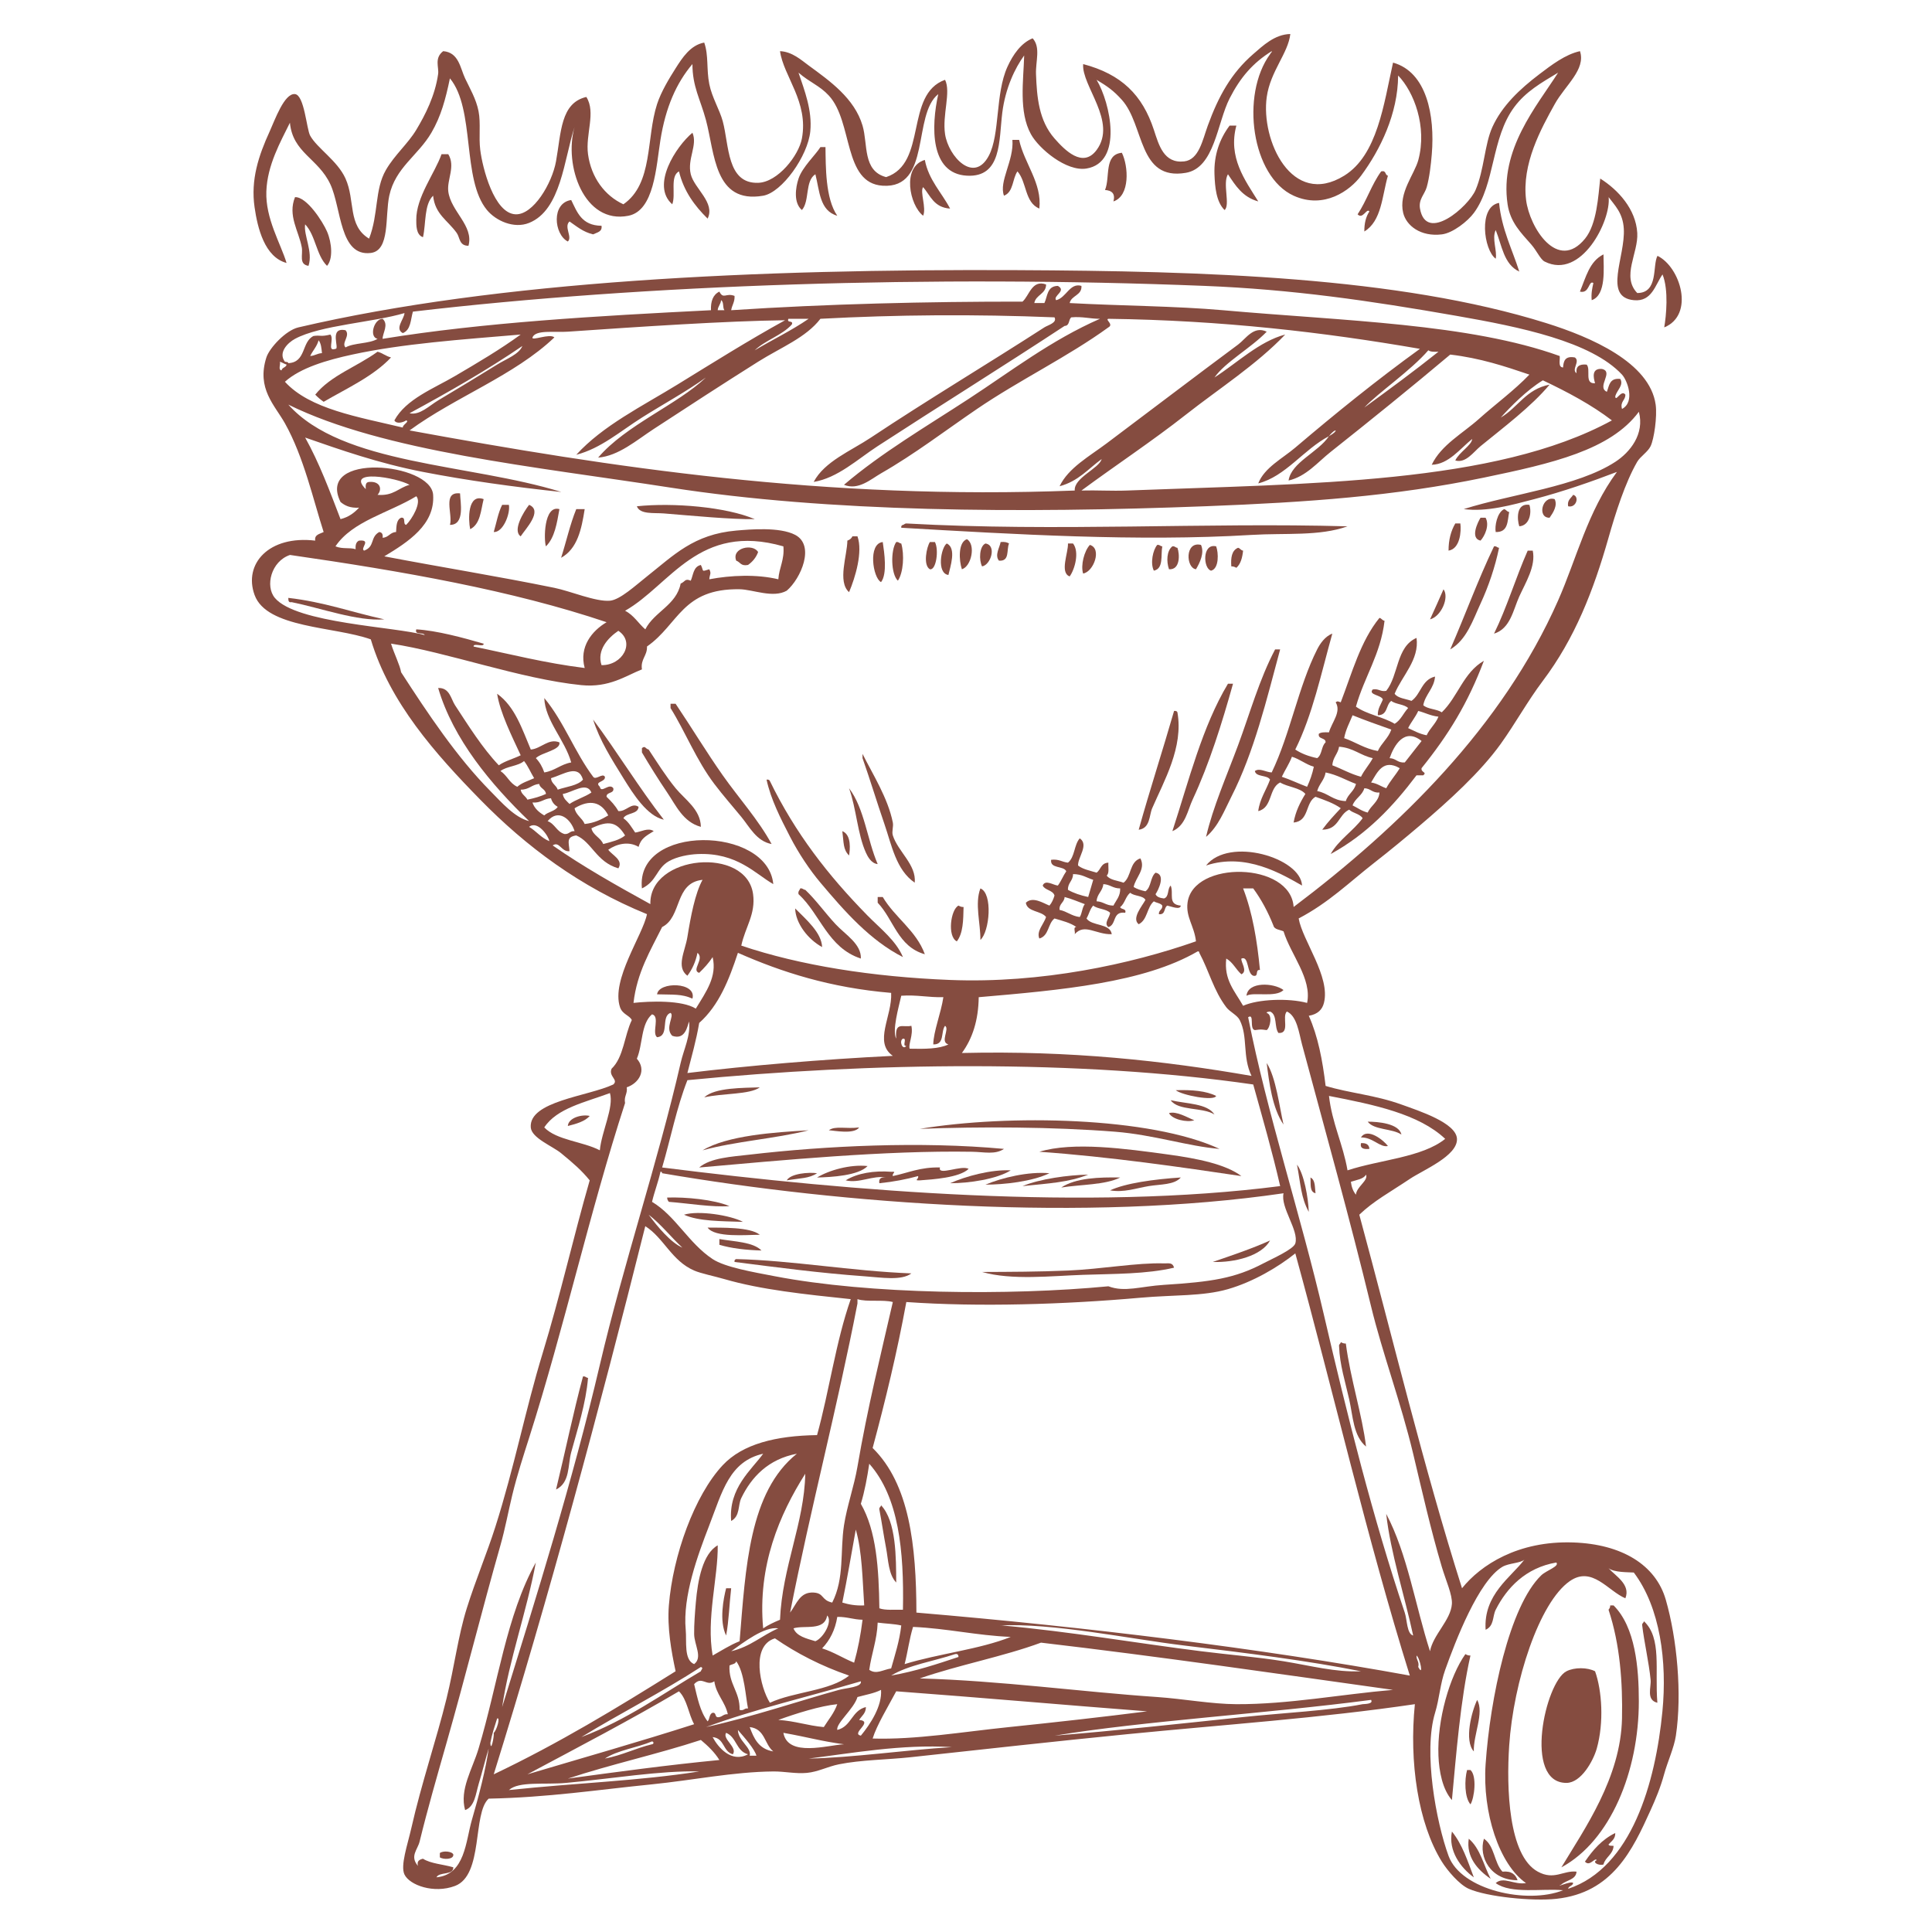 <?xml version="1.0" encoding="UTF-8"?>
<svg xmlns="http://www.w3.org/2000/svg" version="1.1" viewBox="0 0 1080 1080">
  <defs>
    <style>
      .cls-1 {
        fill: #854c40;
        fill-rule: evenodd;
      }
    </style>
  </defs>
  <!-- Generator: Adobe Illustrator 28.6.0, SVG Export Plug-In . SVG Version: 1.2.0 Build 578)  -->
  <g>
    <g id="Layer_1">
      <g>
        <path class="cls-1" d="M710.91,28.6c-10.55,6.53-17.58,14.73-23.54,26.4-7.02,13.76-8.36,38.85-24.48,41.61-26.79,4.58-23.03-26.65-35.77-40.8-4.64-5.16-7.98-7.48-14.12-11.2,7.76,12.94,14.94,46.21-5.65,49.6-11.2,1.85-26.59-11.07-31.06-19.2-6.89-12.53-4.16-29.89-3.77-44-5.12,6.97-10.52,18.3-12.24,32-1.92,15.35-.19,36.26-19.77,35.2-20.68-1.12-20.04-27.52-16.01-45.6-14.6,11.54-3.79,52.93-31.06,51.21-22.25-1.41-16.5-35.66-30.12-50.41-5.17-5.6-10.55-7.25-16.95-12.8,3.35,9.93,7.74,21.08,6.59,32.8-1.36,13.8-15.8,34.17-26.36,36-27.4,4.73-26.99-23.83-32-42.4-3.17-11.7-7.52-18.57-7.53-31.2-9.02,10.64-14.98,24.23-17.88,42.4-2.42,15.1-3.45,39.52-17.89,42.4-24.79,4.96-36.25-28.16-30.12-49.6-5.9,17.9-7.49,46.41-25.42,53.6-8.49,3.41-18.54-1.18-23.54-7.2-14.14-17.08-6.47-56.38-20.71-73.61-2.44,11.7-4.98,21.19-10.36,30.4-7.44,12.75-20.15,19.49-23.54,35.2-2.47,11.47.57,30.68-10.35,32.01-17.52,2.12-16.32-24.93-22.6-38.41-6.74-14.49-21-17.52-22.59-34.4-5.26,10.71-12.65,23.64-13.18,38.4-.54,15.27,8.01,29.07,11.3,40-12.29-3.27-16.22-19.58-17.89-31.2-2.19-15.26,2.17-28.64,8.48-42.4,2.84-6.22,8.16-21.43,14.12-20.8,5.24.55,6.48,19.57,8.47,23.2,3.88,7.06,15.27,14,19.77,24,5.56,12.34,1.08,26.29,13.18,33.6,5.37-13.74,3.04-27.39,9.42-38.4,4.9-8.46,12.28-14.63,16.95-22.4,5.06-8.42,10.5-19.08,12.23-31.2.54-3.78-2.29-8.88,2.83-12.8,8.74.68,9.54,9.47,12.24,15.2,2.63,5.56,6.2,11.55,7.53,18.4,1.31,6.74.03,14.25.95,21.6,1.25,10.05,7.7,35.53,19.76,36,9.87.39,20.35-17.2,22.59-29.6,2.9-16.03,2.46-32.63,16.95-36,5.51,8.64-.58,20.86.94,32,1.78,13.06,9.36,23.2,19.77,28,16.77-11.59,12.62-36.89,18.83-56,2.25-6.92,6.8-14.4,10.36-20,3.71-5.85,8.3-13.01,16-14.4,2.54,7.17,1.17,14.94,2.83,23.2,1.52,7.57,5.76,14.25,7.53,20.8,3.62,13.39,2.23,34.94,19.77,34.4,11.01-.34,22.71-15.25,24.48-24.8,3.79-20.53-10.27-34.67-12.24-48.8,6.81.29,11.93,5.02,16.01,8,11.79,8.63,25.61,18.35,30.12,33.61,3.09,10.44-.07,25.33,13.18,28.8,23.29-7.67,10.22-46.25,32.95-54.4,3.42,6.9-1.64,19.58,0,30.4,1.9,12.52,16.14,27.88,24.48,12,6.3-12,3.54-34.51,10.36-49.6,3.13-6.94,7.71-13.42,14.12-16,4.61,5.08,1.61,12.78,1.88,20,.48,12.87,1.57,26,10.36,36.01,5.59,6.36,15.79,16.91,23.54,6.4,11.66-15.83-8.51-35.81-7.54-48,21.45,5.68,33.12,17.25,39.54,36.8,2.78,8.46,5.51,18.88,16.94,17.6,8.26-.92,10.26-11.97,13.19-20,6-16.49,13.12-29.35,25.42-40.01,5.41-4.68,11.95-11,20.71-11.2-1.2,10.79-11.14,20.76-13.18,35.2-3.39,24.05,13.92,62.17,43.3,44,18.57-11.49,22.12-39.99,27.3-63.21,18.84,5.24,23.47,29.59,21.66,51.21-.49,5.85-1.31,13.07-2.83,18.4-1.14,4.03-4.67,6.77-3.76,12,3.4,19.5,27.05-1.05,31.06-10.4,4.83-11.24,5.02-25.53,9.41-35.2,5.41-11.88,15.23-21.16,26.36-29.61,6.64-5.03,14.44-11.03,22.6-12.8,3.41,10.26-8.31,19.13-14.12,29.61-7.62,13.73-18.52,33.39-16,53.6,1.92,15.4,17.64,40.39,32.95,21.6,6.65-8.17,7.38-23.83,8.48-33.6,10.05,6.32,19.91,17.07,20.71,30.4.67,11.27-8.98,24.34,0,33.6,12-.05,8.38-15.42,11.3-20.8,12.84,6.2,20.95,33.02,3.77,40,1.1-6.28,2.58-20.91-.95-29.6-4.14,5.91-5.94,15.36-16,14.4-17.43-1.66-4.68-24.2-5.65-40-.54-8.92-5.16-13.08-8.47-17.6,1.4,12.97-15.24,46.38-35.77,36.01-2.42-1.23-4.31-5.93-7.53-9.6-5.63-6.41-11.67-12.27-13.19-22.4-4.57-30.76,16.2-54.72,28.24-73.6-9.56,5.74-18.05,10.57-24.48,19.2-12.98,17.46-10.66,43.04-22.59,59.2-3.41,4.63-11.73,11.24-17.89,12-11.9,1.47-19.93-4.92-21.64-12-2.72-11.22,6.33-21.62,8.47-29.6,4.98-18.64-2.41-38.03-11.3-47.21-.11,21.39-10,41.54-20.71,56.01-6.16,8.32-20.67,18.87-37.65,11.2-23.48-10.6-29.92-56.3-13.17-79.2.17-.64.94-.79.93-1.6"></path>
        <path class="cls-1" d="M691.14,70.2c-4.77,17.79,4.82,30.48,12.24,42.4-8.77-2.41-12.75-8.89-16.94-15.2-3.14,5.08,1.42,17.24-1.89,20.01-4.66-4.5-5.4-12.93-5.65-20.01-.38-10.87,2.98-19.9,8.47-27.2h3.77"></path>
        <path class="cls-1" d="M387.08,74.2c3.03,6.92-3.02,14.65-.94,23.2,1.94,7.97,13.86,15.92,9.42,24.81-7.27-7.16-13.33-15.34-16.01-26.41-5.2,2.78-1.62,13.02-3.76,18.4-12.08-10.57,2.14-32.4,11.29-40"></path>
        <path class="cls-1" d="M565.94,78.2h3.76c2.83,13.09,12.91,24.19,11.3,38.4-8.26-3.38-6.97-14.88-12.24-20.8-2.91,4.19-2.14,11.52-7.53,13.6-2.99-7.94,5.65-19.68,4.71-31.2"></path>
        <path class="cls-1" d="M461.45,82.2c.16,10.78-.11,28.74,6.59,38.4-9.92-2.77-9.87-14.02-12.24-23.2-5.92,3.77-3.09,14.98-7.53,20.01-4.77-3.99-3.58-12.51-1.88-17.6,2.15-6.45,9.63-13.37,12.24-17.6h2.82"></path>
        <path class="cls-1" d="M627.13,85.4c3.7,7.48,4.69,24.04-4.71,27.2,1.16-4.45-.96-6.11-4.71-6.4,2.98-7.07-.74-19.83,9.42-20.8"></path>
        <path class="cls-1" d="M250.59,86.2c4.16,6.85-.82,14.21,0,20.79,1.39,11.2,14.37,19.18,11.29,30.4-5.28.02-4.71-4.58-6.59-7.2-5.09-7.09-12.13-10.39-13.18-20.8-5.09,5.01-3.9,15.35-5.65,23.2-4-1.25-3.73-7.13-3.76-9.6-.16-12.76,10.43-26.22,14.12-36.8h3.77"></path>
        <path class="cls-1" d="M516.99,89.4c2.14,11.25,9.38,18.17,14.12,27.2-9.04-.59-10.98-7.2-15.07-12-1.93,2.58,1.95,11.53,0,16-7.61-5.87-12.03-27.45.94-31.2"></path>
        <path class="cls-1" d="M772.09,95.8c3.02-.7,1.96,2.08,3.77,2.4-3.29,11.34-3.47,25.32-13.19,31.2-.05-4.58.9-8.31,2.83-11.2-1.54-2.11-3.68,4.7-6.59,1.6,5.01-7.48,7.88-16.77,13.18-24"></path>
        <path class="cls-1" d="M164.92,110.2c6.65-.22,15.59,13.89,17.89,19.21,2.83,6.58,3.34,15.52,0,19.2-6.09-6.03-6.33-17.02-12.24-23.2-.93,6.14,4.5,15.28,1.88,23.2-5.59-.87-2.99-6.25-3.76-10.4-1.71-9.17-7.96-17.67-3.77-28.01"></path>
        <path class="cls-1" d="M336.25,126.21c.55,3.4-2.54,3.71-4.7,4.8-5.64-1.33-9.18-4.47-13.18-7.2-3.33,2.9,1.78,8.71-.95,11.2-7.8-4.01-9.33-21.54,1.88-23.2,3.34,6.77,5.79,14.28,16.95,14.4"></path>
        <path class="cls-1" d="M837.99,113.41c1.48,14.74,7.28,25.81,11.3,38.4-8.72-4.05-9.72-14.68-13.18-23.2-2.27,4.68.92,11.66,0,16.01-6.79-4.89-9.8-29.22,1.88-31.2"></path>
        <path class="cls-1" d="M896.36,142.2c-.02,7.26,1.74,22.77-6.59,25.6-.37-3.78.3-6.68.94-9.6-2.73-1.74-2.09,6.19-7.53,4.8,3.32-7.85,5.26-16.87,13.18-20.8"></path>
        <path class="cls-1" d="M218.58,199.81c-9.88,10.54-24.43,17.11-37.65,24.8-1.74-1.19-3.31-2.53-4.71-4,8.49-10.65,23.53-15.74,34.83-24,2.89.75,4.6,2.49,7.53,3.2"></path>
        <path class="cls-1" d="M257.18,275.81c.11,4.75,2.9,17.67-5.65,17.6,1.7-6.02-4.47-18.73,5.65-17.6"></path>
        <path class="cls-1" d="M879.41,276.61c3.64.94,1.72,7.48-2.82,6.4-.61-3.46,1.63-4.48,2.82-6.4"></path>
        <path class="cls-1" d="M270.36,279.02c-1.6,6.37-1.79,13.94-7.53,16.8-1.12-5.35-1.5-20.12,7.53-16.8"></path>
        <path class="cls-1" d="M869.06,279.02c1.79,3.52-.89,7.65-2.83,10.4-7.11.15-4.17-12.58,2.83-10.4"></path>
        <path class="cls-1" d="M421.91,290.21c-13.55.18-34.36-1.88-50.83-3.2-5.5-.44-13.37.67-15.07-4,20.32-2.14,50,.37,65.9,7.2"></path>
        <path class="cls-1" d="M280.71,282.21h3.76c.91,4.93-3.27,15.53-8.47,15.2,1.51-5.1,2.44-10.72,4.71-15.2"></path>
        <path class="cls-1" d="M291.06,299.81c-4.7-3.19,1.54-13.57,4.71-17.6,7.88,3.25-1.94,13.38-4.71,17.6"></path>
        <path class="cls-1" d="M854.94,282.21c1.36,4.16.27,11.53-5.65,12-1.25-3.7-1.87-13.16,5.65-12"></path>
        <path class="cls-1" d="M312.72,284.61c-1.41,7.87-2.6,15.93-7.54,20.8-1.22-3.32-1.28-23.34,7.54-20.8"></path>
        <path class="cls-1" d="M326.84,284.61c-1.76,11.31-4.07,22.15-13.18,27.2,2.88-9.01,5-18.69,8.47-27.2h4.71"></path>
        <path class="cls-1" d="M840.81,284.61c1.24.28,1.48,1.41,2.83,1.6-1.02,5-.4,11.4-7.53,11.2-.64-3.18.74-10.93,4.7-12.8"></path>
        <path class="cls-1" d="M827.63,289.41h2.82c2.32,4.11-.38,10.14-2.82,12.8-6.02-1.24-1.5-10.39,0-12.8"></path>
        <path class="cls-1" d="M753.27,294.22c-15.79,5.64-34.7,3.65-53.65,4.8-63.55,3.85-133.33-.38-195.8-4-.15-.93.21-1.43.94-1.6.76-.15.94-.8,1.89-.8,84.51,4.7,166.53-.65,246.63,1.6"></path>
        <path class="cls-1" d="M813.52,292.61h2.82c.61,4.41-.14,14.17-6.59,15.2-.02-6.15,1.39-11.1,3.77-15.2"></path>
        <path class="cls-1" d="M479.33,299.81c3.1,8.7-1.21,22.99-4.7,31.21-6.64-5.85-.97-20.74-.95-28.81,1.36-.45,2.3-1.25,2.83-2.4h2.82"></path>
        <path class="cls-1" d="M540.52,301.41c5.07,2.99,2.52,15.25-2.82,16.81-1.62-4.77-2.23-15.1,2.82-16.81"></path>
        <path class="cls-1" d="M493.46,303.01c.89,5.95,2.63,17.78-.95,22.4-4.63-2.35-7.43-21.59.95-22.4"></path>
        <path class="cls-1" d="M500.99,303.01c1.52-.23,1.62.76,2.82.8,1.8,6.18,1.21,16.23-1.88,20.8-3.92-3.6-4.14-17.07-.94-21.6"></path>
        <path class="cls-1" d="M519.81,303.01h2.82c2.3,4.29.72,15.93-2.82,15.21-3.96-2.28-1.79-12.54,0-15.21"></path>
        <path class="cls-1" d="M559.35,303.01c2.18-.25,3.61.13,4.71.8-1.54,3.49.57,10.09-5.65,9.6-2.48-3.1.41-7.32.94-10.4"></path>
        <path class="cls-1" d="M529.23,303.82c5.65,2.55,1.91,13.2.94,17.6-6.64-.91-4.23-15.21-.94-17.6"></path>
        <path class="cls-1" d="M550.88,303.82c6.42.93,3.02,11.98-1.89,12.8-1.79-3.42-1.59-11.27,1.89-12.8"></path>
        <path class="cls-1" d="M597,303.82h2.83c3.68,4.68,1.04,14.38-1.88,18.4-5.7-2.06-.72-13.26-.95-18.4"></path>
        <path class="cls-1" d="M609.24,304.61c6.9,1.96,2.15,15.04-3.77,16-1.46-4.63.64-12.65,3.77-16"></path>
        <path class="cls-1" d="M646.89,304.61c1.52-.23,1.62.76,2.83.8-.92,5.09.85,12.45-4.71,13.6-2.08-4.16-.56-11.49,1.88-14.4"></path>
        <path class="cls-1" d="M671.37,304.61c2.06,4.54-.74,10.1-2.82,13.61-5.64-.69-6.3-15.87,2.82-13.61"></path>
        <path class="cls-1" d="M655.36,305.41c1.52-.23,1.62.76,2.83.8,1.28,3.48,1.7,12.46-4.71,12.01-1.5-4.27-1.34-10.33,1.88-12.81"></path>
        <path class="cls-1" d="M679.84,305.41c1.35,3.54,1.7,12.45-2.82,13.6-4.51-1.12-5.09-15.51,2.82-13.6"></path>
        <path class="cls-1" d="M835.17,305.41c1.52-.23,1.62.76,2.82.8-2.21,10.75-5.93,21.66-10.36,31.21-4.28,9.24-7.74,20.25-16.95,25.6,8.33-19.06,15.57-39.04,24.48-57.6"></path>
        <path class="cls-1" d="M423.79,308.61c-1.13,3.04-3.06,5.39-5.64,7.2-4.1.82-4.33-1.65-6.6-2.4-2.8-7.23,9.43-9.74,12.24-4.8"></path>
        <path class="cls-1" d="M692.08,306.21c1.23.28,1.47,1.41,2.82,1.6-.43,3.9-1.3,7.43-3.77,9.6-.76-.42-1.53-.83-2.82-.8-.35-4.83.2-8.9,3.77-10.4"></path>
        <path class="cls-1" d="M856.82,307.82c1.82,8.64-4,17.81-7.53,25.6-3.46,7.62-4.94,17.96-14.12,20.8,7.21-14.67,12.13-31.3,18.82-46.4h2.83"></path>
        <path class="cls-1" d="M806.93,329.42c3.35,4.5-1.28,15.21-7.53,16.8,2.52-5.59,5.1-11.14,7.53-16.8"></path>
        <path class="cls-1" d="M161.16,334.22c19.93,2.26,35.67,8.09,53.66,12-15.01,1.21-35.73-6.38-51.78-9.61-2.01.38-1.79-1.14-1.88-2.4"></path>
        <path class="cls-1" d="M756.09,450.22h0c2.81,1.35,5.06,3.17,8.47,4.01,1.8-4.07,6.17-5.96,6.59-11.2-4.12.3-4.84-2.28-8.48-2.4-1.14,4.09-5.22,5.69-6.58,9.59M736.33,442.22h0c6.17,1.15,8.75,5.35,16,5.6,1.09-3.87,4.76-5.55,5.65-9.61-5.67-2.12-10.37-5.06-16.95-6.4-.65,4.25-3.7,6.46-4.7,10.4ZM766.45,437.42h0c3.5.5,5.51,2.25,8.47,3.21,2.14-4.06,5.22-7.31,7.54-11.2-9.23-5.37-12.5,2.19-16.01,8ZM716.55,434.22h0c4.96,1.65,9.31,3.81,14.12,5.6,1.59-3.45,2.92-7.13,3.77-11.2-4.64-1.39-7.64-4.17-12.24-5.6-1.54,4.03-3.85,7.4-5.65,11.2ZM744.8,427.82h0c5.45,2.04,10.03,4.81,16,6.4,1.84-3.77,4.64-6.72,6.59-10.4-7-1.52-10.76-5.79-18.83-6.4-.62,4.01-3.57,6.02-3.76,10.4ZM776.8,423.82h0c3.63.11,4.35,2.71,8.47,2.4,3.13-4.01,6.29-8,9.41-12-9.56-7.64-15.34,2.29-17.88,9.6ZM751.39,412.62h0c6.47,2.24,11.31,5.86,18.83,7.2,2.01-4.42,5.93-7.23,7.53-11.99-7.32-2.59-14.64-5.16-21.65-8-1.68,4.17-3.82,7.96-4.71,12.8ZM787.16,407.02h0c3.3,1.46,6.23,3.24,10.35,4,1.76-3.84,5.03-6.39,6.59-10.4-4.47-.47-7.42-2.23-11.3-3.2-1.55,3.48-4,6.2-5.65,9.6ZM771.15,345.41c1.24.28,1.49,1.41,2.82,1.6-2.15,18.7-11.35,31.42-16,48,5.9,4.32,15.25,5.71,21.65,9.6,3.5-2.1,4.87-6,7.53-8.8-2.15-2.18-7.02-2.04-9.42-4-3.1,2.17-1.83,8.04-7.53,8-.1-3.81,1.76-5.98,2.82-8.8-.84-2.58-8.36-2.51-5.65-5.6,3.5-.57,4.05,1.37,7.53.8,7.01-8.71,5.51-24.66,16.95-29.61,1.69,12.15-8.17,21.29-12.24,31.2,1.72,2.54,6.13,2.79,9.41,4,5.35-3.72,5.6-11.78,13.18-13.6-.57,6.72-5.38,9.83-6.59,16,2.35,2.27,7.57,2.11,10.35,4,9-8.62,12.1-22.26,23.54-28.8-9.01,23.9-19.79,41.34-34.83,60.01-.46,2.51,3.25,2.11.94,4h-3.77c-12.99,17.24-27.73,32.97-48,44,4.48-7.93,12.54-12.8,17.88-20-1.49-2.47-5.48-2.81-7.53-4.8-6.09,2.82-5.68,11.17-15.06,11.2,3.12-4.28,6.74-8.14,10.36-12-3.91-2.82-9.05-4.58-14.13-6.4-5.83,3.31-3.4,13.64-12.24,14.4,1.12-6.25,3.67-11.28,6.59-16-3.03-3.55-9.94-3.81-14.12-6.4-6.52,3.26-4.14,14.08-12.24,16.01.91-6.97,4.46-11.68,6.6-17.61-1.51-2.72-7.89-1.3-8.48-4.8,2.67-1.87,6.19.66,9.41.8,10.31-21.35,14.95-48.13,25.42-68.8,1.56-3.09,4.39-7.31,8.47-8.8-6.22,22.19-11.09,45.51-20.71,64.8,3.36,2.21,7.43,3.81,12.24,4.8,2.84-1.85,2.23-6.64,4.7-8.8.2-2.84-4.41-1.58-3.77-4.8,1.12-.92,3.33-.91,5.65-.81,1.68-5.77,7.04-11.44,3.77-16.8,1.24-.96,1.48-.31,2.83,0,6.34-16.48,11.09-34.29,21.65-47.2Z"></path>
        <path class="cls-1" d="M712.79,363.02h2.82c-7.61,28.21-14.46,57.13-27.3,82.41-3.94,7.76-7.19,16.51-14.12,22.4,3.86-16.71,11.44-33.83,17.89-51.2,6.78-18.3,11.84-36.72,20.71-53.6"></path>
        <path class="cls-1" d="M689.26,382.22c-6.12,21.91-13.18,44.61-22.59,64.8-2.82,6.05-3.92,14.52-11.3,17.6,9.26-28.4,16.66-58.38,31.07-82.41h2.82"></path>
        <path class="cls-1" d="M374.85,393.42h2.82c9.09,13.49,17.14,26.91,26.36,40,8.97,12.75,19.83,24.69,27.3,38.4-8.48-1.57-12.34-9.61-16.95-15.2-4.81-5.86-10.24-12.01-15.07-18.4-10.13-13.41-16.17-29.08-24.47-42.4v-2.4"></path>
        <path class="cls-1" d="M656.31,397.42c1.09-.13,1.67.18,1.88.8,3.45,19.51-7.5,38.32-14.12,53.61-1.7,3.92-1.02,11.2-7.53,12,6.25-22.43,13.36-44.12,19.77-66.4"></path>
        <path class="cls-1" d="M331.55,402.22c13.62,18.29,25.55,38.02,39.54,56-9.37-2.1-17.06-14.24-22.6-23.21-6.45-10.43-13.31-21.13-16.94-32.8"></path>
        <path class="cls-1" d="M391.79,462.22c-9.98-2.7-13.96-12.04-18.83-19.2-4.88-7.19-9.79-15.09-14.12-22.41v-2.4c1.92-1.61,1.84.35,3.76.8,5.06,7.65,9.58,14.88,15.07,21.61,5.15,6.3,13.98,11.86,14.12,21.59"></path>
        <path class="cls-1" d="M482.16,421.42c5.68,11.4,14.21,24.71,16.94,38.4.45,2.28-.7,4.99,0,7.2,2.88,9.04,13.24,16.36,12.24,26.4-10.46-7.13-12.9-21.06-16.95-32.8-4.3-12.5-8.13-25.21-12.23-36.8v-2.4"></path>
        <path class="cls-1" d="M428.5,435.82c1.09-.12,1.67.18,1.88.8,14.15,29.03,32.38,52.58,54.6,75.21,7.13,7.26,15.88,13.92,19.77,23.2-18.34-9.33-32.62-25.57-46.12-41.61-5.91-7.02-12.1-16.2-16.95-25.6-5.42-10.53-10.72-20.8-13.18-32"></path>
        <path class="cls-1" d="M474.63,440.63c8.62,11.34,10.1,28.75,16,42.4-3.58-.33-5.61-4.23-6.59-6.4-4.68-10.35-5.35-24.72-9.41-36"></path>
        <path class="cls-1" d="M470.86,464.62c5.31,2.06,4.26,10.73,3.77,13.6-3.41-3.37-2.9-7.05-3.77-13.6"></path>
        <path class="cls-1" d="M432.27,494.23c-9.98-5.68-20.2-17.78-42.36-16.8-4.79.21-11.39,1.38-16.01,4-7.05,4-6.63,11.2-15.06,15.2-3.85-36.12,70.31-35.06,73.43-2.4"></path>
        <path class="cls-1" d="M592.3,508.63h0c4.29.87,6.63,3.43,11.29,4,1.33-2.08,1.31-5.29,2.82-7.2-3.72-1.37-7.23-2.93-11.29-4-.14,3.09-3.18,3.7-2.82,7.2M613.01,503.83h0c3.85.19,5.3,2.42,9.41,2.4,1.5-3.01,3.92-5.21,3.77-9.6-4.11.02-5.56-2.21-9.42-2.4-.36,3.96-3.58,5.49-3.76,9.6ZM597,497.43h0c3.19,1.82,7.03,3.09,11.3,4,.91-3.23,1.92-6.37,2.82-9.6-3.68-1.14-6.27-3.21-11.29-3.2.04,3.77-3.04,4.89-2.83,8.8ZM620.53,510.23c-2.14-2.18-7.02-2.04-9.41-4-1.84,1.9-2.37,4.91-3.76,7.2,2.97,4.4,13.3,2.57,14.12,8.8-8.9.24-15.21-6.29-20.71,0,.51-1.16-1.1-4.13.94-4-3.2-2.35-7.82-3.49-12.24-4.8-3.79,2.91-3.03,9.69-8.47,11.2-1.76-4.08,2.49-8.04,3.76-12-2.65-3.61-10.59-2.74-11.3-8,3.82-3.7,9.67.21,13.18,1.6,1.34-1.53,2.19-3.48,2.83-5.6-.81-3.05-5.36-2.92-6.59-5.6,1.42-3.54,5.85-.25,8.47,0,1.84-2.44,2.95-5.49,4.71-8-1.55-3.22-9.19-1.25-8.47-6.4,4.39-.53,6.05,1.26,9.41,1.6,3.9-3.09,3.35-9.96,6.59-13.6,5.29,3.66-1.17,10.57-.94,15.2,2.57,2.09,6.68,2.85,10.36,4,2.38-1.7,2.4-5.42,6.59-5.59-.19,2.5.63,5.87-.94,7.2,1.72,2.54,6.13,2.79,9.42,4,4.49-3.39,3.22-11.66,9.41-13.6,3.17,6.08-2.81,10.81-3.77,16,1.8,1.14,4.09,1.86,6.59,2.4,3.32-2.25,2.63-7.9,5.65-10.4,5.89.99,1.53,9.79,0,12.01.65,1.58,2.51,2.13,4.71,2.4,3.02-.9,1.75-5.44,3.77-7.2,1.86,4.58-1.9,10.54,5.64,11.2-.3,2.62-5.31.46-7.53,0-2.12,1.12-.77,5.2-4.71,4.8-.24-2.35,2.13-2.47,1.89-4.8-.86-1.41-3.3-1.47-4.71-2.4-3.96,3.29-3.49,10.36-8.48,12.8-4.12-3.24,1.97-10.21,3.77-13.6-1.38-2.57-6.42-2.01-8.47-4-2.66,2.01-2.99,6-5.65,8,.38,1.54,3.65.63,2.82,3.2-7.42-.98-4.69,6.68-9.41,8-2.83-2.21.94-5.55.93-8Z"></path>
        <path class="cls-1" d="M727.85,495.03c-11.35-6.41-31.39-18.58-53.66-11.2,12.94-16.3,53.01-4.29,53.66,11.2"></path>
        <path class="cls-1" d="M447.33,496.63c1.52-.23,1.62.75,2.83.8,6.05,5.76,10.93,12.73,16.94,19.2,5.35,5.76,14.51,11.08,14.12,19.21-18.55-6.11-22.49-24.63-34.83-36-.4-1.68.64-2.12.94-3.2"></path>
        <path class="cls-1" d="M548.05,496.63c7.02,2.76,5.19,24.09,0,28.8.11-9.28-3.26-20.28,0-28.8"></path>
        <path class="cls-1" d="M490.63,501.43h2.83c6.81,11.54,18.73,18.75,23.53,32-15.11-4.23-17.36-19.38-26.36-28.8v-3.2"></path>
        <path class="cls-1" d="M535.82,506.23c.75.42,1.53.83,2.82.8-.15,7.34-.24,14.73-3.77,19.2-5.44-2.71-3.45-17.86.94-20"></path>
        <path class="cls-1" d="M444.5,507.82c5.93,6.03,14.76,13.42,15.07,21.6-7.93-4.32-14.86-13.33-15.07-21.6"></path>
        <path class="cls-1" d="M717.5,553.43c-4.32,4.4-16.85.91-20.71,3.2.81-8.06,15.3-7.28,20.71-3.2"></path>
        <path class="cls-1" d="M387.08,558.23c-6.16-2.71-10.57-2.11-19.77-2.4.82-7.23,22.27-6.99,19.77,2.4"></path>
        <path class="cls-1" d="M708.08,594.23c5.19,7.99,7.14,24.58,9.41,34.41-6.27-9.2-8-23.32-9.41-34.41"></path>
        <path class="cls-1" d="M424.74,607.83c-5.6,4.14-20.78,3.23-31.07,5.6,5.89-5.56,21.98-5.26,31.07-5.6"></path>
        <path class="cls-1" d="M657.25,609.43c9.14-.3,17.07.42,22.59,3.2-1.14,3.07-19.12-.38-22.59-3.2"></path>
        <path class="cls-1" d="M654.43,615.03c8.87,2.06,20.53,1.75,24.47,8-6.35-4.21-20.34-1.91-24.47-8"></path>
        <path class="cls-1" d="M667.61,626.23c-4.2,1.42-12.51-.56-14.12-4,4.24-1.22,10.11,2.42,14.12,4"></path>
        <path class="cls-1" d="M329.66,623.83c-2.7,3.03-7.39,4.39-12.24,5.6.31-4.72,8.19-6.66,12.24-5.6"></path>
        <path class="cls-1" d="M681.73,642.24c-17.46-1.4-36.84-7.9-58.36-9.6-34.8-2.76-75.55-2.9-109.2-1.6,49.34-8.2,128.89-6.77,167.56,11.2"></path>
        <path class="cls-1" d="M783.39,634.23c-5.03-3.46-15.31-2.45-18.83-7.2,5.54-.04,17.58.97,18.83,7.2"></path>
        <path class="cls-1" d="M480.27,630.23c-2.75,4.05-14.01,1.74-16.94,1.6,3.54-2.68,9.98-.61,16.94-1.6"></path>
        <path class="cls-1" d="M452.04,631.84c-18.62,4.71-41.09,6.14-59.3,11.2,13.79-8.32,40.13-10.1,59.3-11.2"></path>
        <path class="cls-1" d="M775.86,640.64c-4.52.95-8.42-4.96-15.07-4.8,3.59-5.83,12.85,1.73,15.07,4.8"></path>
        <path class="cls-1" d="M760.8,639.03c3.07-.21,4.53.95,4.71,3.2-3.22.33-5.36-.24-4.71-3.2"></path>
        <path class="cls-1" d="M561.23,642.24c-4.99,3.36-11.01,1.71-17.88,1.6-48.84-.82-106.72,4.77-152.5,8.8,6.32-5.44,18.22-6.04,28.24-7.2,42.47-4.93,95.62-7.53,142.14-3.2"></path>
        <path class="cls-1" d="M693.96,657.44c-33.41-4.96-73.82-10.84-112.96-13.6,18.93-5.74,48.03-1.77,72.48,1.6,15.86,2.19,31.67,5.35,40.47,12"></path>
        <path class="cls-1" d="M484.98,651.83c-5.07,5.35-20.19,6.22-28.24,6.4,6.68-4.08,18.59-7.45,28.24-6.4"></path>
        <path class="cls-1" d="M725.03,651.04c3.97,5.3,6.29,18.44,6.59,26.4-4.37-7.85-4.57-15.7-6.59-26.4"></path>
        <path class="cls-1" d="M565,654.23c-7.77,4.9-23.42,7.24-33.89,7.2,8.87-3.93,22.88-7.75,33.89-7.2"></path>
        <path class="cls-1" d="M456.74,655.84c-4.57,3.02-9.28,2.67-16.95,4,2.18-3.89,12.47-4.67,16.95-4"></path>
        <path class="cls-1" d="M586.65,655.84c-9.82,4.72-25.42,6.36-35.77,6.39,9.23-3.88,23.87-7.44,35.77-6.39"></path>
        <path class="cls-1" d="M608.3,656.64c-11.15,4.34-21.71,4.84-36.71,6.4,9.46-4,25.83-6.26,36.71-6.4"></path>
        <path class="cls-1" d="M626.19,658.23c-8.26,4.19-21.83,3.85-32.95,5.6,8.07-5.4,21.3-5.82,32.95-5.6"></path>
        <path class="cls-1" d="M660.07,658.23c-3.63,4.2-11.4,3.73-17.89,4.8-7.42,1.23-13.75,3.71-21.66,2.4,8.64-4.04,24.52-6.22,39.54-7.21"></path>
        <path class="cls-1" d="M732.56,658.23c2.8,1.35,2.39,5.44,2.82,8.8-3.47-.79-2.55-5.29-2.82-8.8"></path>
        <path class="cls-1" d="M407.79,674.24c-9.77.7-22.93-1.56-33.89-2.4-.5-.65-.98-1.3-.94-2.4,10.24-.37,26.23,1.13,34.83,4.8"></path>
        <path class="cls-1" d="M415.32,683.03c-12.07-.41-24.79-.27-32.95-4,8.06-2.51,25.96.28,32.95,4"></path>
        <path class="cls-1" d="M424.74,690.24c-7.68.03-25.19,1.73-29.18-4.01,7.53.1,23.68-.45,29.18,4.01"></path>
        <path class="cls-1" d="M402.14,692.64c8.64,1.47,18.82,1.62,23.54,6.4-8.79-.26-16.8-1.18-23.54-3.19v-3.2"></path>
        <path class="cls-1" d="M709.97,693.44c-4.68,8.6-19.81,12.45-32.01,12,10.94-3.77,21.97-7.47,32.01-12"></path>
        <path class="cls-1" d="M509.46,711.84c-5.51,4.18-16.63,2.3-26.36,1.6-24.84-1.78-48.57-4.95-72.49-8-.15-.93.21-1.42.94-1.6,31.18.72,64.28,6.7,97.9,8"></path>
        <path class="cls-1" d="M656.31,708.64c-15.33,3.63-33.41,3.41-50.84,4-17.7.6-39.87,3.16-56.48-1.6,15.62-.06,31.4-.09,48.01-.8,18.87-.8,38.55-4.47,53.66-4,2.7.08,4.79-.69,5.65,2.4"></path>
        <path class="cls-1" d="M749.51,750.24c.75.43,1.53.84,2.82.81,2.55,19.7,9.22,40.16,11.3,57.6-7.17-6-7.26-16.84-9.42-26.4-2.19-9.72-5.32-19.43-5.65-29.6-.26-1.29.89-1.38.95-2.4"></path>
        <path class="cls-1" d="M325.9,769.44c1.52-.22,1.62.76,2.82.8-1.21,14.39-5.83,28.4-9.42,41.61-1.96,7.27-.55,16.94-8.47,20.8,5.11-20.99,9.52-42.58,15.07-63.21"></path>
        <path class="cls-1" d="M492.51,841.45c8.57,9.01,8.4,29.63,8.48,43.2-4.37-4.57-4.4-12.61-5.65-19.21-1.42-7.47-2.42-14.53-3.77-21.6-.27-1.29.89-1.38.94-2.4"></path>
        <path class="cls-1" d="M405.91,887.85h2.82c-1.03,8.73-1.25,18.14-2.82,26.41-4.03-8.12-1.4-20.97,0-26.41"></path>
        <path class="cls-1" d="M900.12,897.45h1.88c12.15,12.1,14.12,34.78,14.12,53.6,0,38.97-15.77,77.95-43.3,92.81,12.91-21.48,33.19-50.06,33.89-83.21.41-19.89-1.06-41.35-7.53-60.8.5-.64.98-1.3.94-2.4"></path>
        <path class="cls-1" d="M918.95,906.25c10.13,9.49,6.04,27.1,7.53,45.6-6.43-1.51-3.37-8.71-3.77-12.8-.98-9.94-3.68-21.46-4.7-30.4-.27-1.29.89-1.38.94-2.4"></path>
        <path class="cls-1" d="M821.99,925.45c-5.63,24.88-7.99,55.7-10.36,80.81-5.26-5.97-7.19-16.06-7.53-24.8-.79-20.2,6.26-44.34,15.06-56.81.76.43,1.53.84,2.83.8"></path>
        <path class="cls-1" d="M891.65,934.25c3.89,10.81,5.03,28.73.95,43.2-1.89,6.7-8.66,19.18-16.95,19.2-24.32.08-11.8-56.36,0-62.4,4.51-2.31,11.71-2.23,16,0"></path>
        <path class="cls-1" d="M825.75,950.25c4.04,7.25-2.18,19.42-1.88,28.8-5.51-6.07-1.22-22.3,1.88-28.8"></path>
        <path class="cls-1" d="M820.11,989.45h1.89c3.7,3.32,2.22,15.63,0,19.2-3.37-3.84-3.38-13.77-1.89-19.2"></path>
        <path class="cls-1" d="M811.64,1023.85c5.78,7.09,8.81,16.51,12.24,25.61-7.31-5.3-14.43-14.88-12.24-25.61"></path>
        <path class="cls-1" d="M892.59,1039.86c-1.02-1.85-3.85,3.91-6.6.8,4.39-6.41,9.38-12.3,16.95-16,.13,3.3-2.14,4.58-3.76,6.4.15.93,1.72.67,2.82.8-.26,4.84-4.61,6.22-5.64,10.4-2.65.82-6.55-1.25-3.77-2.4"></path>
        <path class="cls-1" d="M821.05,1027.86c6.46,5.45,8.29,14.82,12.24,22.4-7.3-4.95-13.79-12.26-12.24-22.4"></path>
        <path class="cls-1" d="M829.52,1027.86c6,3.96,5.64,13.34,10.35,18.4,5.29-.5,7.36,1.74,8.47,4.8-14.99.02-21.96-12.85-18.82-23.2"></path>
        <path class="cls-1" d="M253.41,1036.66c.32,2.95-5.72,2.91-7.53,1.6v-2.4c1.74-1.39,6.74-1.03,7.53.8"></path>
        <path class="cls-1" d="M316.48,996.65h0c-12.22,1.12-26.42-1.06-32,4,37.68-3.98,73.16-5.13,106.37-10.4-21.59-.57-49.01,4.08-74.37,6.4M452.04,983.05h0c24.56-.49,54.23-4.81,80.02-6.4-27.96-1.76-56.69,3.53-80.02,6.4ZM338.13,983.05h0c9.75-1.85,17.08-5.76,26.36-8,.95-.01,1.18-1.4,0-1.6-8.38,3.55-19.32,4.91-26.36,9.6ZM391.79,972.65h0c-23.99,7.88-50.45,13.65-74.37,21.6,27.85-3.8,55.71-7.59,84.72-10.4-2.7-4.37-6.41-7.88-10.35-11.2ZM471.8,975.06h0c-13.14-1.77-19.26-3.79-33.89-6.4,2.53,13.79,24.79,6.86,33.89,6.4ZM409.67,980.66h0c-5.7-1.56-4.51-8.97-11.3-9.61,2.94,5.59,10.42,14.66,19.77,9.61-6.68-1.79-6.31-9.58-12.24-12-2.24,3.48,6.53,8.12,3.76,12ZM419.09,981.46h3.76c-1.04-3.78-6.71-10.2-10.36-14.4.11,6.17,7.78,9.75,6.6,14.4ZM432.27,979.05h0c-5.01-4.01-4.55-12.66-13.18-13.6,2.32,6.29,4.99,12.28,13.18,13.6ZM274.12,974.26h0c.25,5.58,2.16-3.28,1.89-5.6,1.55-1.18,3.91-8.99,1.88-8-1.38,4.42-2.9,8.74-3.77,13.61ZM468.04,952.65h0c-9.56.94-23.28,5.28-32.95,8.8,9.36.58,16.33,3.19,25.42,4,2.61-4.18,5.83-7.85,7.53-12.81ZM589.47,970.25h0c34.84-2.84,68.92-6.54,105.43-10.4,21.39-2.26,48.79-3.64,66.83-7.2.63-.12,6.2.05,4.71-2.4-58.71,7.73-126.94,11.72-176.97,20.01ZM500.99,945.45h0c-4.39,8.3-10.91,18.94-13.18,26.4,24.1.73,50.24-3.73,76.25-6.4,26.06-2.69,52.43-5.65,77.19-8.8-46.9-3.61-93.22-7.71-140.26-11.2ZM379.55,945.45h0c-27.42,16.16-56.2,31.17-84.72,46.4,31.14-9.27,62.67-18.21,93.19-28-3.21-5.81-3.85-13.8-8.48-18.4ZM479.33,948.65h0c-1.97,6.67-12.1,14.69-11.29,18.4,8.01-1.98,7.98-10.82,16-12.8.04,3.5-2.35,4.94-3.77,7.2,8.41.83-4.9,7.57.95,8.8,5.42-6.6,11.92-16.53,11.29-25.6-3.71,1.91-8.67,2.76-13.18,4ZM394.62,965.46h0c25.75-5.64,52.58-14.81,74.37-20.8,4.13-1.13,13.02-1.51,12.24-4.8-28.91,8.5-59.48,15.59-86.61,25.61ZM388.03,941.46h0c1.8,7.53,3.3,15.32,7.53,20.79,1.31-1.29.79-4.12,2.82-4.8,2.48-.24.75,3.11,3.76,2.4,1.8-.34,2.37-1.73,4.71-1.6-1.5-7-6.5-11.01-7.54-18.4-4.41,3.05-6.88-3.19-11.29,1.6ZM324.95,971.05h0c25.47-9.56,45.14-24.05,66.84-36.8.14-.94,1.68-1.81,0-2.4-21.34,13.88-44.95,25.81-66.84,39.2ZM411.55,928.65h0c-.26,1.64-2.51,1.6-3.76,2.4-.58,10.36,5.94,14.68,5.65,24.8,2.66.66,2.44-1.12,4.71-.8-1.33-6.41-1.96-20.14-6.6-26.4ZM792.81,931.85h0c3.17,5.99,1.02-4.98-.95-6.4-.21,2.58,1.67,3.39.95,6.4ZM533.93,924.65h0c-11.94,3.99-26.1,6.09-35.77,12,13.79-2.42,25.69-6.44,37.66-10.4-.11-.98-.28-1.9-1.89-1.6ZM581.94,918.25h0c-21.22,7.84-46.19,12.48-67.78,20,45.26,1.26,90.15,7.51,132.73,10.4,14.65,1,30.29,3.94,44.24,4,29.14.13,58.66-5.54,87.55-8-65.2-9.12-130-18.58-196.74-26.4ZM433.21,915.85h0c-13.75,4.1-8.25,27.46-2.83,36.01,13.37-6.24,33.72-6.54,44.25-15.2-15.64-5.38-29.3-12.44-41.42-20.8ZM510.4,909.45h0c-2.04,6.54-2.96,14.02-4.71,20.8,18.87-5.84,41.82-8.19,59.31-15.2-19.41-.84-35.23-4.72-54.6-5.6ZM408.73,923.05h0c10.83-2.53,17.18-8.87,26.36-12.8-7.77-1.21-19.5,7.92-26.36,12.8ZM661.95,919.85h0c-30.48-3.67-73.5-12.74-103.54-11.2h1.88c38.49,3.48,74.15,9.77,111.08,14.4,15.68,1.98,31.28,3.21,46.13,5.6,14.85,2.4,29.07,6.27,43.3,5.6-30.21-6.01-63.24-10.11-98.84-14.4ZM485.92,933.45h0c3.98,2.73,7.43,0,12.24-.8,2.18-7.76,4.66-15.24,5.65-24-3.91-.94-8.86-1-13.18-1.6-.39,9.81-3.46,17.34-4.71,26.41ZM459.57,921.45h0c6.63,2.1,11.7,5.52,17.89,8,2.12-7.54,3.67-15.55,4.71-24-5.23-.09-8.66-1.7-14.12-1.6-1.18,7.27-4.11,13.05-8.48,17.6ZM443.57,910.25h0c1.7,4.42,7.13,5.67,12.23,7.2,4.59-1.82,9.81-11.24,6.59-14.4-1.44,8.96-12.81,5.27-18.82,7.2ZM872.82,1053.46h0c-4.35,2.33,5.87-2.47,6.59-.8-.27,1.63-2.54,1.57-2.82,3.2,35.55-11.8,48.87-59.48,52.71-99.2,2.69-27.72-1.2-58.05-16-77.61-3.25-.22-10.84.03-14.12-2.4,3.95,4.38,12.48,9.11,9.41,16.8-9.69-4.05-18.57-18.27-31.06-9.6-17.07,11.84-31.51,56.16-33.89,92.01-1.57,23.68-.44,61.39,16,70.4,9.19,5.03,14.25-.83,21.65,0-.27,4.57-5.74,4.72-8.48,7.2ZM839.87,875.85h0c-13.39,7.91-26.22,41.44-32,57.6-2.84,7.94-3.22,16.04-5.65,24-6.68,21.89.58,61.01,7.53,80.01,7.05,19.24,44.12,27.19,64.01,19.2-11.21-1.14-29.1,2.27-37.65-4,4.38-3.89,10.07,1.09,16.94,0-15.05-10.46-24.43-39.49-22.59-66.41,2.52-36.93,13.29-88.38,31.07-105.6,2.9-2.81,10.4-5.06,8.47-7.2-17.18,2.94-27.72,14.22-33.88,26.4-1.88,3.69-.78,9.04-5.65,11.2-1.3-19.78,14.33-29.43,21.65-39.2-2.12,2.01-8.72,1.92-12.24,4ZM470.86,895.84h0c3.47,1.06,7.29,1.82,12.24,1.6-.98-14.63-1.13-29.98-4.71-42.4-2.48,13.63-4.77,27.41-7.53,40.8ZM426.62,910.25h0c2.79-1.89,6.04-3.4,9.41-4.8,1.25-29.61,13.6-54.05,14.12-81.61-14.38,22.72-26.73,51.42-23.54,86.4ZM481.22,840.65h0c8.68,15.02,10.06,36.25,10.35,58.4,3.26,1.23,8.58.7,13.18.8.65-33.08-2.35-63.06-18.83-81.61-1.16,7.81-2.57,15.41-4.7,22.41ZM396.5,852.65h0c-6.53,16.89-14.93,39.72-13.18,58.4.62,6.56-1.13,16.84,4.71,19.2,4.94-3.76.08-10.67,0-16.8-.07-5.32.45-11.92.94-17.6,1.09-12.71,3.9-27.31,12.24-32,.26,17.85-6.51,40.85-2.83,61.6,4.94-2.74,9.52-5.78,15.07-8,3.36-41.14,5.32-83.48,32-104.81-15.99,3.04-25.4,13.05-31.07,24.8-1.96,4.07-.55,10.04-5.65,12.8-1.59-18.42,11.46-28.66,17.89-37.6-18.9,4.29-22.85,21.19-30.12,40ZM479.33,728.64h0c-11.36,58.62-26.16,114.31-37.66,172.81,3.74-4.96,5.45-11.65,13.18-11.2,5.93.35,4.1,4.21,10.36,5.6,6.94-13.6,4.35-28.66,6.59-43.2,1.66-10.77,5.65-21.78,7.53-32.8,5.64-33.02,12.97-62.3,19.77-92.01-5.46-1.49-14.58.12-19.77-1.6v2.39ZM724.09,700.64h0c-9.74,7.8-23.65,15.96-37.65,20-14.14,4.08-30.19,3.13-48.95,4.8-42.43,3.77-90.47,5.26-130.85,2.4-5.15,28.16-11.71,55.13-18.83,81.6,20.55,20.13,24.39,54.48,24.47,92.01,95.59,8.1,191.84,19.9,275.82,35.21-23.9-76.5-42.45-157.54-64.01-236.01ZM276.01,991.85h0c36.21-17.23,69.14-37.24,101.66-57.61-2.4-11.14-4.75-24.33-3.77-36.8,2.2-27.81,14.37-61.6,30.12-78.4,11.16-11.9,29.76-16.47,52.72-16.81,6.87-24.83,10.52-52.4,18.83-76-25.97-2.73-50.07-5.25-70.61-11.2-5.84-1.7-13.07-3.12-16.94-4.8-12.66-5.5-16.85-18.14-27.3-24.8-26.05,104.01-53.69,206.65-84.72,306.42ZM381.44,697.44h0c-6.45-5.98-11.77-12.93-18.83-18.4,4.94,6.74,12.4,15.59,18.83,18.4ZM755.15,660.63h0c.36,2.89,1.25,5.34,2.82,7.2.37-4.5,7.05-7.85,5.65-11.2-1.43,2.52-5.32,2.95-8.47,4ZM370.13,655.84h0c-.05-.49-.14-.95-.93-.8-1.26,5.85-3.36,11.01-4.71,16.8,13.14,7.82,20.39,23.09,33.89,32,6.89,4.54,22.41,7.22,34.83,9.6,52.75,10.14,130.85,10.92,186.39,5.6,9.2,3.47,17.91.03,31.07-.8,26.62-1.67,39.71-3.67,55.54-12,4.95-2.6,16.9-7.85,17.89-11.2,2.11-7.19-8.45-20.09-6.59-28-110.43,16.18-246.1,6.18-347.37-11.2ZM753.27,654.23h0c18.1-5.95,41.73-7.2,54.6-17.6-14.71-13.9-39.65-19.11-64.96-24,1.74,15.33,7.84,26.95,10.36,41.61ZM304.24,630.23h0c6.91,7.19,21.54,7.82,31.07,12.8.95-10.43,7.98-24.1,5.65-32-13.73,5.13-29.64,8.41-36.71,19.2ZM384.26,603.83h0c-5.98,15.19-9.36,32.58-14.12,48.8,107.05,13.5,237.84,24.23,345.48,10.4-4.45-19.42-9.85-38.03-15.06-56.8-97.33-14.09-214.35-12.37-316.3-2.41ZM506.64,584.63h0c-2.63.36.73-4.36-1.89-4-2.34,1.08-.19,6.91,1.89,4ZM267.53,997.46h0c-1.59,5.22-2.08,12.4-7.53,14.4-3.23-11.55,4.05-22.76,7.53-34.41,10.83-36.17,15.47-74.27,32-104.01-5.09,27.41-15.06,54.94-18.82,80.81,19.09-61.63,39.26-125.8,54.59-191.22,13.39-57.14,32.34-112.9,45.18-168.81,1.8-7.83,5.67-15.29,4.71-23.2-.92,2.22-1.93,10.64-9.41,8-4.36-4.45,1.47-11.16-.94-12.81-5.58,1.93-.42,12.98-7.54,13.6-3.1-2.43,1.84-11.69-2.82-12.8-6.28,5.33-5.11,16.99-8.48,24.81,5.61,6.37,1.24,13.69-5.64,16,.53,3.65-1.67,4.98-.95,8.8-19.9,61.28-33.77,124.74-53.65,187.21-2.89,9.07-6.68,20.68-9.42,32-2.21,9.15-3.99,18.89-6.59,28-10.46,36.68-19.56,73.39-30.12,110.41-5.37,18.82-10.66,37.23-15.06,55.2-1.12,4.57-5.61,8.18-.94,13.6-.74-2.76.88-3.52,2.82-4,4.26,2.77,11.36,3.14,16.95,4.8.14,4.65-7.91,2.34-9.41,5.6,16.04-1.52,16.33-20.22,19.77-32,4.03-13.8,7.83-28.66,9.41-40-2.09,6.94-3.6,13.26-5.65,20ZM708.08,575.83h0c-3.76-.44-2.83-.44-6.59,0-3.29-.51-.03-9.59-3.77-7.2,10.66,54.18,29.22,109.78,42.36,166.41,13.28,57.23,27.53,113.99,45.18,166.41,1.36,4.04,1.14,11.93,4.71,12.81-4.8-22.33-12.68-46.3-15.07-68,11.88,22.44,16.25,51.26,24.48,76.8,1.73-9.27,11.59-17.35,12.24-26.4.36-5.09-3.43-13.33-5.65-20.8-6.25-21.03-11.13-42.82-16-63.2-6.88-28.81-17.15-56.07-23.54-82.41-12.07-49.81-25.65-98.22-38.59-146.41-1.7-6.33-2.8-15.89-8.47-18.4-2.97,2.81,2.08,12.44-4.71,12-2.45-3.25-.48-10.26-4.7-12-.74.18-1.86.02-1.89.8,3.51.96,1.94,8.3,0,9.61ZM500.99,580.63h0c-.85-9.88,3.67-6.08,8.47-7.2,1.18,5.24-1.86,10.35-.94,12.8,8.37.18,16.5.16,21.65-2.4-4.94-1.3.88-8.61-1.88-10.4-2.51,3.19-.04,10.63-6.59,10.4.1-7.19,4.35-17.57,5.65-26.41-8.43.24-14.65-1.41-23.54-.8-1.48,6.55-5.19,19.49-2.82,24ZM390.85,571.83h0c-1.64,9.8-4.26,18.78-6.59,28,33.62-4.13,75.56-7.66,114.84-9.6-10.93-7.61-.25-22.23-.94-35.2-33.97-2.86-61.08-11.55-85.66-22.4-4.94,15-10.59,29.4-21.65,39.2ZM547.11,557.43h0c-.17,12.93-3.5,23.16-9.41,31.2,60.69-1.44,112.92,4.3,161.91,12.81-5.24-10.89-1.87-21.83-6.59-31.2-1.42-2.83-5.51-4.54-7.53-7.2-7.1-9.36-9.56-20.12-15.06-30.4-.05-.49-.14-.95-.94-.8-30.18,17.55-76.23,21.63-122.38,25.6ZM704.32,542.23h0c-2.97-.39-.35,3.97-3.76,3.21-3.73-1.39-2.3-11.37-6.6-9.6-.48,1.88,3.72,7,0,8.8-3.11-2.69-4.68-6.68-8.47-8.8-1.38,11.9,4.6,17.96,9.42,26.4,8.35-3.74,25.33-4.4,35.77-1.6,2.79-13.55-9.18-27.02-13.17-40-2.01-.96-5.13-.97-5.65-3.2-3-7.58-6.72-14.56-11.3-20.8h-5.65c5.21,13.44,7.84,29.07,9.41,45.6ZM370.13,518.23h0c-6.52,13.11-14.06,25.38-16,42.4,9.1-1.01,27.19-1.66,34.83,3.2,5.8-9.49,11.96-17.93,9.41-28.8-2.13,3.25-4.73,6.11-7.53,8.8-4.66-1.4,3.23-7.8-.94-11.2-1.03,5-2.93,9.24-5.65,12.81-6.48-4.89-1.31-13.57,0-21.61,1.9-11.71,4.3-24.42,8.48-32-15.9,1.69-11.34,20.77-22.6,26.4ZM295.77,462.22h0c4.08,2.41,6.64,6.09,11.3,8-.2-2.44-6.43-11.87-11.3-8ZM330.6,463.02h0c.91,4.03,5.2,5.19,6.59,8.8,4.55-1.2,9.26-2.27,12.24-4.8-4.68-7.62-9.14-8.59-18.83-4ZM306.12,459.02h0c4.16,1.53,4.99,5.89,9.42,7.2,2.75.21,2.89-1.81,5.65-1.6-1.99-6.64-9.02-12.88-15.07-5.6ZM321.19,451.82h0c.76,3.88,4.28,5.44,5.65,8.8,5.59-.59,9.48-2.61,13.18-4.8-3.88-7.57-10.29-9.17-18.83-4ZM297.65,448.62h0c1.13,3.31,3.61,5.46,6.59,7.2,2.05-1.99,6.04-2.33,7.53-4.8-1.89-1.05-3.18-2.63-3.76-4.8-4.15.21-5.54,2.76-10.36,2.4ZM314.6,443.82h0c.35,2.64,2.19,4,3.77,5.6,3.65-2.5,8.58-3.9,12.23-6.4-2.63-6.35-10.65.01-16,.8ZM291.06,441.42h0c.36,2.63,2.76,3.53,3.77,5.6,3.76-.8,7.31-1.78,10.35-3.2-.18-2.77-3.33-3.03-3.76-5.6-4.27.37-5.58,3.26-10.36,3.2ZM308.01,435.02h0c.21,3.03,2.96,3.89,3.76,6.4,4.91-1.69,11.2-2.22,14.12-5.6-2.59-8.87-10.79-2.92-17.89-.8ZM279.77,431.02h0c3.73,2.43,5.1,6.87,9.41,8.8,2.41-2.22,6.14-3.31,9.41-4.8-1.94-3.14-3.36-6.74-5.65-9.6-3.21,2.87-9.77,2.9-13.18,5.6ZM336.25,371.82h0c11.81.2,19.02-12.84,9.41-19.2-5.71,3.88-12.16,10.73-9.41,19.2ZM153.63,334.22h0c12.01,14.3,67.51,16.09,83.78,20.8-.73-1.77-5.83.15-4.7-3.2,11.26.62,26.41,4.72,37.66,8,.15,2.26-5.8-.66-5.65,1.6,20.47,4.2,39.93,9.26,62.13,12-3.26-11.87,4.12-20.82,12.24-25.6-52.79-17.8-113.94-28.51-176.98-37.6-10.55,3.54-13.99,17.42-8.47,24ZM349.43,341.42h0c4.9,2.5,7.4,7.04,11.3,10.4,4.99-9.88,17.39-13.49,19.76-25.6,2.55-.99,2.34-3.09,5.65-1.6,1.46-3.29,1.4-7.88,5.65-8.8,1.83,3.62-.09,3.87,4.71,2.41,1.29,2.52.21,2.67,0,5.59,12.05-2.28,26.46-2.89,38.59,0,.46-6.55,3.52-10.88,2.83-18.4-47.4-13.61-63.17,21.62-88.49,36ZM187.52,305.41h0c4.27,1.7,7.76.49,11.29,1.6-.2-2.3.24-4.07,1.89-4.8,7.23-.7.43,4.32,2.82,5.6,6.24-2.27,3.21-7.47,8.48-10.41,1.65.2,2.14,1.38,1.88,3.21,3.54-.19,3.99-3.02,7.53-3.21.21-3.29.15-6.8,2.82-8,2.97-.38.71,3.67,2.83,4,3.25-3.21,8.84-12.6,5.65-16-15.16,9.25-35.74,13.89-45.18,28ZM204.46,273.41h0c-.14-1.99-.17-3.88,1.88-4,6.37-.53,7.43,4.23,4.71,7.21,9.01.72,11.67-3.95,17.89-5.6-7.05-4.03-35.96-9.07-24.48,2.4ZM313.66,275.01h0c-26.29-2.79-52.95-6.49-77.19-11.2-25.01-4.87-46.38-12.42-65.89-19.21,7.88,14.1,13.76,29.9,19.77,45.6,4.62-1.14,7.72-3.57,10.36-6.4-5.05.29-8.01-1.2-10.36-3.2-13.84-27.92,50.58-22.07,51.77-4,1.11,16.68-13.94,26.33-27.3,34.4,33.04,6.3,62.6,10.98,95.07,17.6,9.04,1.84,23.06,7.88,31.07,7.2,5.66-.49,14.44-8.65,20.71-13.6,14.98-11.83,26.04-23.52,49.88-25.61,7.54-.65,24.28-2.15,32.95,2.4,11.24,5.89,3.26,24.36-4.7,31.2-7.68,4.35-18.94-.68-26.36-.8-32.2-.49-33.98,19.58-51.77,32,.2,5.24-3.69,7-2.83,12.8-9.04,3.56-18.3,10.38-33.89,8.8-34.19-3.47-75.01-18.48-106.37-23.2,1.69,5.51,4.99,12.04,5.64,16,14.82,22.92,31.11,47.4,49.89,66.41,6.4,6.46,13.56,14.81,21.66,16.8-21.29-20.57-42.36-45.61-50.84-74.4,6.43-.28,7.16,6.16,9.42,9.6,7.48,11.4,15.24,23.87,24.48,33.6,3.44-2.41,8.28-3.64,12.24-5.6-4.87-10.55-11.53-23.77-13.18-34.4,10.03,7.21,13.91,19.65,18.83,31.2,5.75-.46,9.91-6.49,16-4,.81,4.33-9.7,5.5-13.18,8.8,2.11,2.21,3.67,4.89,4.71,8,6.06-.98,9.1-4.54,15.06-5.6-3.57-12.69-14.6-23.33-15.06-36,10.93,13.11,17.03,30.33,27.3,44,1.48,2.17,5.24-2.29,6.58,0,.53,3.12-6.2,2.5-2.82,5.6.74,3.98,5.19-2.39,7.53.8.65,3.21-3.97,1.96-3.77,4.8,2.49,2.41,4.88,4.91,6.59,8,4.51.34,7.22-5.03,11.3-2.4-.24,4.33-6.9,3.21-8.48,6.4,2.94,2.04,4.61,5.15,6.59,8,3.21-.36,7.15-2.94,10.36-.8-4.73,2.89-7.15,4.25-8.47,8.8-5.48-3.28-12.14-1.75-16.95,1.6,2.07,2.98,8.62,5.72,5.65,10.4-12.36-3.56-14.83-14.78-23.54-18.4-5.68.89-4.15,3.67-3.76,8.8-4.51.6-5.65-5.83-9.41-3.2,17.06,11.9,35.74,22.43,54.6,32.8-.7-27.6,53.77-32.45,57.42-5.6,1.53,11.28-4.39,18.45-6.59,28.8,32.86,11.09,73.29,17.48,116.73,19.2,51,2.02,100.91-8.78,137.44-21.6-.94-8.56-5.76-13.54-4.71-21.6,3.1-23.82,57.71-22.88,59.3,2.4,59.52-44.9,116.73-100.92,147.79-171.21,10.48-23.71,16.48-49.74,32.95-72-14.25,5.46-29.98,10.96-46.12,15.2-12.76,3.34-26.67,7.3-39.53,5.59,27.26-8.6,63.36-12.51,84.72-26.4,8.23-5.35,16.5-15.55,13.18-28-15.87,21.44-48.54,28.89-86.6,36.8-50.12,10.42-98.86,13.82-155.33,16-104.49,4.03-210.72,3.35-299.34-10.4-75.92-11.78-160.29-20.09-213.69-46.4,30.18,33.83,101.22,32.92,152.5,48.8ZM157.4,207.01h0c.27-1.63,2.54-1.57,2.82-3.2-1.39-.41-2.37-1.18-3.77-1.6.54,1.41-1.14,4.7.95,4.8ZM798.45,195.81h0c-9.82,11.4-28.29,23.93-35.77,32,14.03-10.21,28-20.48,41.43-31.2-2.32.1-4.54.12-5.65-.8ZM228.94,231.01h0c5.67,1.31,11.07-4.25,16-7.2,11.44-6.83,22.48-13.49,32.95-20,5.29-3.29,12.19-5.68,14.12-10.4-19.83,13.55-41.23,25.76-63.07,37.6ZM173.39,199.01h0c2.67-.14,3.93-1.47,6.59-1.6-.28-2.7-.47-5.46-1.88-7.2-.92,3.5-3.27,5.76-4.71,8.81ZM220.46,235.01h0c6.5-11.95,21.88-17.74,33.89-24.8,12.81-7.52,25.35-14.92,36.71-23.2-33.56,2.83-65.96,5.09-94.14,11.2-14.08,3.05-28.93,7.36-37.65,15.2,13.97,15.33,40.93,19.62,65.9,25.6-.2-1.59,3.99-3.41,1.88-4-1.93,1.24-5.48,2.11-6.59,0ZM442.62,181.41h0c-5.44,6.04-14.79,8.76-20.71,14.4,9.96-5.94,20.77-11.15,30.12-17.6h-11.3c-1.16,2.59,3.05.61,1.88,3.2ZM394.62,211.01h0c-11.02,7.94-23.9,14.91-35.77,22.41-12.11,7.64-22.93,17.24-36.71,20.8,14.87-16.33,36.91-27.17,56.48-39.2,19.94-12.26,39.74-24.71,60.25-36.01-33.2.42-81.28,3.63-121.44,6.4-7.53.52-17.99-1.2-19.77,3.2-.75,2.23,9.64-2.41,12.24,0-22.32,21.3-55.52,33.35-80.95,52,112.28,20.59,232.06,39.05,371.84,33.6-.59-7.11,13.6-12.29,15.06-17.6-7.47,5.39-13.01,12.42-23.53,15.2,4.85-10.22,16.65-16.72,26.35-24,24.68-18.51,49.49-37.45,73.43-55.2,4.36-3.23,8.67-10.7,16-7.2-8.57,8.98-23.26,17.03-29.19,25.6,12.53-8.04,25.11-20.23,39.54-24-16.13,16.89-36.86,30.11-55.55,44.8-18.76,14.76-39.04,28.13-58.36,42.4,8.42-.25,16.82.33,25.42,0,101.69-3.93,205.87-3.59,271.11-39.2-11.39-8.72-24.7-15.82-38.6-22.4-8.98,5.44-18.23,14.9-23.53,20.8,9.68-5.64,13.99-15.84,27.3-18.4-10.26,12.31-26.03,24.12-38.6,34.4-3.88,3.18-8.27,9.73-14.12,8,1.99-4.45,9.3-8.61,9.41-12-6.56,5.22-13.16,14.22-22.59,14.4,5.3-11.1,17.32-17.51,26.36-25.6,9.33-8.35,19.64-15.84,28.24-24.8-13.69-4.64-27.43-9.23-44.25-11.2-21.69,18.26-44.92,37.03-66.83,54.4-7.32,5.8-13.68,13.74-23.54,16,1.54-10.2,16.58-15.74,22.59-24.8,5.96-3.28,3.87-5.07,0,0-14.18,7.46-24.26,22.52-39.54,26.41,3.4-8.79,13.6-13.95,20.71-20.01,22.7-19.29,45.49-37.71,69.66-55.2-53.7-9.3-110.52-15.95-174.15-16.8-2.04.44,3.19,3.09,0,4.8-22.75,16.49-49.58,29.36-73.43,45.6-17.8,12.13-34.91,25.27-53.66,36-5.63,3.22-12.73,9.71-20.71,6.4,21.12-17.99,46.06-32.59,69.66-48,23.78-15.53,46.16-32.86,73.43-44.8-5.67.02-9.69-1.37-16.01-.81-1.68,1.24-.76,4.69-3.76,4.8-34.34,22.57-70.43,45.05-104.49,67.2-11.2,7.28-22.35,17.81-35.77,20,6.08-11.47,20.72-17.28,32.01-24.8,31.52-20.97,65.58-41.34,96.96-61.6,1.9-1.23,7.31-2.55,5.65-5.6-45.05-1.83-87.98-1.47-130.85.81-8.09,10.55-22.08,15.99-34.83,24-20.04,12.61-39.39,25.22-58.36,37.61-9.55,6.23-19.65,15.08-31.07,16,15.55-18.25,44.27-29.57,60.25-44.8ZM401.2,173.41h3.76c-1.14-1.43-.17-4.65-1.88-5.6-.15,2.26-1.72,3.33-1.88,5.6ZM902.94,221.41h0c.09,3.93,3.3-4.01,5.65-.8.06,3.26-3.07,3.79-1.88,8,7.53-3.97,2.93-16.06,0-19.2-17.3-18.54-56.95-26.62-92.25-32.8-48.81-8.55-92.19-14.85-141.21-16.8-152.01-6.05-312.56-.87-442.44,14.4-1.3,4.5-1.11,10.26-5.64,12-4.7-2.48.76-7.8.94-11.2-17.6,5.26-46.9,6.73-61.19,14.4-4.12,2.21-9.56,7.72-5.65,12.8.73.18,1.86.02,1.88.8,10.11-.48,7.31-11.93,14.13-15.2,4.06-.58,3.86.57,9.41-.8,2.3,2.59-2.11,9.73,2.83,8,2.59.2-3.99-12.35,5.64-10.4,2.84,3.06-2.51,7.16,0,9.6,4.71-2.67,13.37-1.97,17.89-4.8-4.85-.96-2.08-11.13,2.83-11.2,3.58,3.26,0,7.85,0,11.2,56.62-9.21,119.87-12.79,183.56-16-.19-4.96,1.1-8.67,4.7-10.4,2.28,4.52,3.63.55,8.48,2.4.21,3.38-1.45,5.16-1.88,8,53.43-3.53,109.68-4.85,162.85-4.8,3.8-3.29,5.22-12.47,13.18-9.6.04,5.36-5.78,5.74-6.58,10.4h5.64c1.81-3.8,1.39-9.49,7.53-9.6,5.1,2.82-3.05,5.63-.94,8,5.7-1.42,7.59-9.91,14.12-8,.37,5.38-5.7,5.29-6.58,9.6,28.21,1.55,59.34,1.66,85.66,4,67.51,6.02,137.77,7.4,188.27,25.61.29,2.41-1.05,6.22,1.88,6.4.26-3.51,1.02-6.61,6.6-5.6,3.17,2.25-2.16,6.76.94,8.8-.5-3.63,1.39-5.23,5.64-4.8,2.53,2.65-1.51,10.89,4.71,10.41-.97-3.32-1.98-8.38,3.77-8,7.04,1.52-3.16,10.05,2.83,12.8,1.31-3.41,1.39-7.88,7.52-7.2,1.97,3.5-1.84,6.25-2.82,9.6ZM725.97,513.43c2.13,12.37,17.85,32.54,14.12,47.2-.91,3.6-3.28,6.32-8.47,7.2,5.13,11.37,7.7,24.93,9.41,39.2,13.39,4.06,27.57,5.06,42.36,10.4,10.03,3.62,30.71,10.28,31.07,19.2.38,9.54-18.88,17.38-26.36,22.4-11,7.38-20.28,12.34-28.24,20,18.92,69.79,35.97,141.18,57.42,208.81,10.41-12.98,31.31-26.65,62.13-25.6,27.19.92,46.17,12.54,51.77,32,6.32,21.94,9.15,52.58,5.65,76.01-1.01,6.77-4.66,14.51-6.59,21.6-2.01,7.37-4.73,13.81-7.53,20-10.13,22.39-21.31,46.21-52.71,49.6-13.43,1.45-38.76-1.11-48.95-5.6-5.25-2.32-11.95-10.18-15.07-15.2-13.27-21.42-18.34-55.67-15.06-88.01-52.84,7.81-106.79,11.44-160.97,16.8-40.02,3.96-80.76,8.48-120.5,12.81-13.48,1.47-27.99,1.49-40.47,4-6.34,1.27-11.62,4.21-17.89,4.8-6.32.6-12.56-.86-18.83-.8-22.33.21-45.44,4.96-67.78,7.2-30.66,3.06-57.94,7.33-91.31,8-9.13,8.15-2.78,42.76-18.83,48.8-11.83,4.46-25.38-.43-28.24-6.4-2.38-4.96,1.73-16.63,3.76-25.6,5.84-25.8,14.1-49.75,19.77-72.81,4.41-17.93,6.44-34.9,11.3-50.4,4.96-15.81,11.22-30.6,16-45.6,10.54-33.06,16.87-65.77,26.36-96.81,9.92-32.45,17.26-65.26,26.36-96.8-4.53-5.57-9-9.45-16-15.2-4.83-3.97-16.5-8.45-16.95-14.4-1.1-14.69,31.9-17.33,46.13-24,3.1-2.7-2.81-4.51-.95-8.81,6.8-6.49,7.09-18.51,11.3-27.2-1.18-2.61-5.23-3.13-6.59-7.2-5.12-15.33,12.82-40.38,15.07-52-37.42-15.25-67.54-37.8-93.19-64.01-25.05-25.58-50.66-54.3-61.19-89.6-20.29-7.28-58.16-6.15-64.96-24.8-6.34-17.39,8-33.47,33.89-30.4-.55-3.39,2.54-3.71,4.71-4.8-5.8-17.94-11.08-41.95-21.65-60.8-5.7-10.16-15.93-19.36-10.36-36.8,1.67-5.23,10.79-15.15,17.89-16.8,111.72-26.09,256.09-32.7,401.96-32,104.33.5,212.86,3.68,295.58,29.6,25.04,7.85,57.91,22.03,61.19,45.6.92,6.63-.9,19.21-2.83,23.2-1.57,3.27-5.76,5.73-7.53,8.8-6.72,11.65-12.11,28.7-16,42.4-8.43,29.65-18.85,56.3-36.72,80-8.59,11.4-15.22,23.61-23.53,35.21-11.42,15.93-29.1,31.92-45.18,45.6-8.15,6.92-16.64,13.95-25.42,20.8-14.3,11.17-25.43,22.3-42.36,31.2Z"></path>
        <path class="cls-1" d="M541.46,653.43c-5.19,4.94-20.08,5.87-27.3,6.4-3.61.14-.34-.66-.94-2.4-6.64,1.82-13.81,3.21-21.65,4-.44-2.51.82-3.58,3.77-3.21-7.45-1.35-14.99,3.46-22.59,1.6,6.54-4.06,15.91-5.51,25.42-4.8,3.61-.14.34.65.94,2.4,8.58-1.78,15.35-5.09,26.36-4.8-1.5,4.91,11.99-1.56,16,.8"></path>
      </g>
    </g>
  </g>
</svg>

